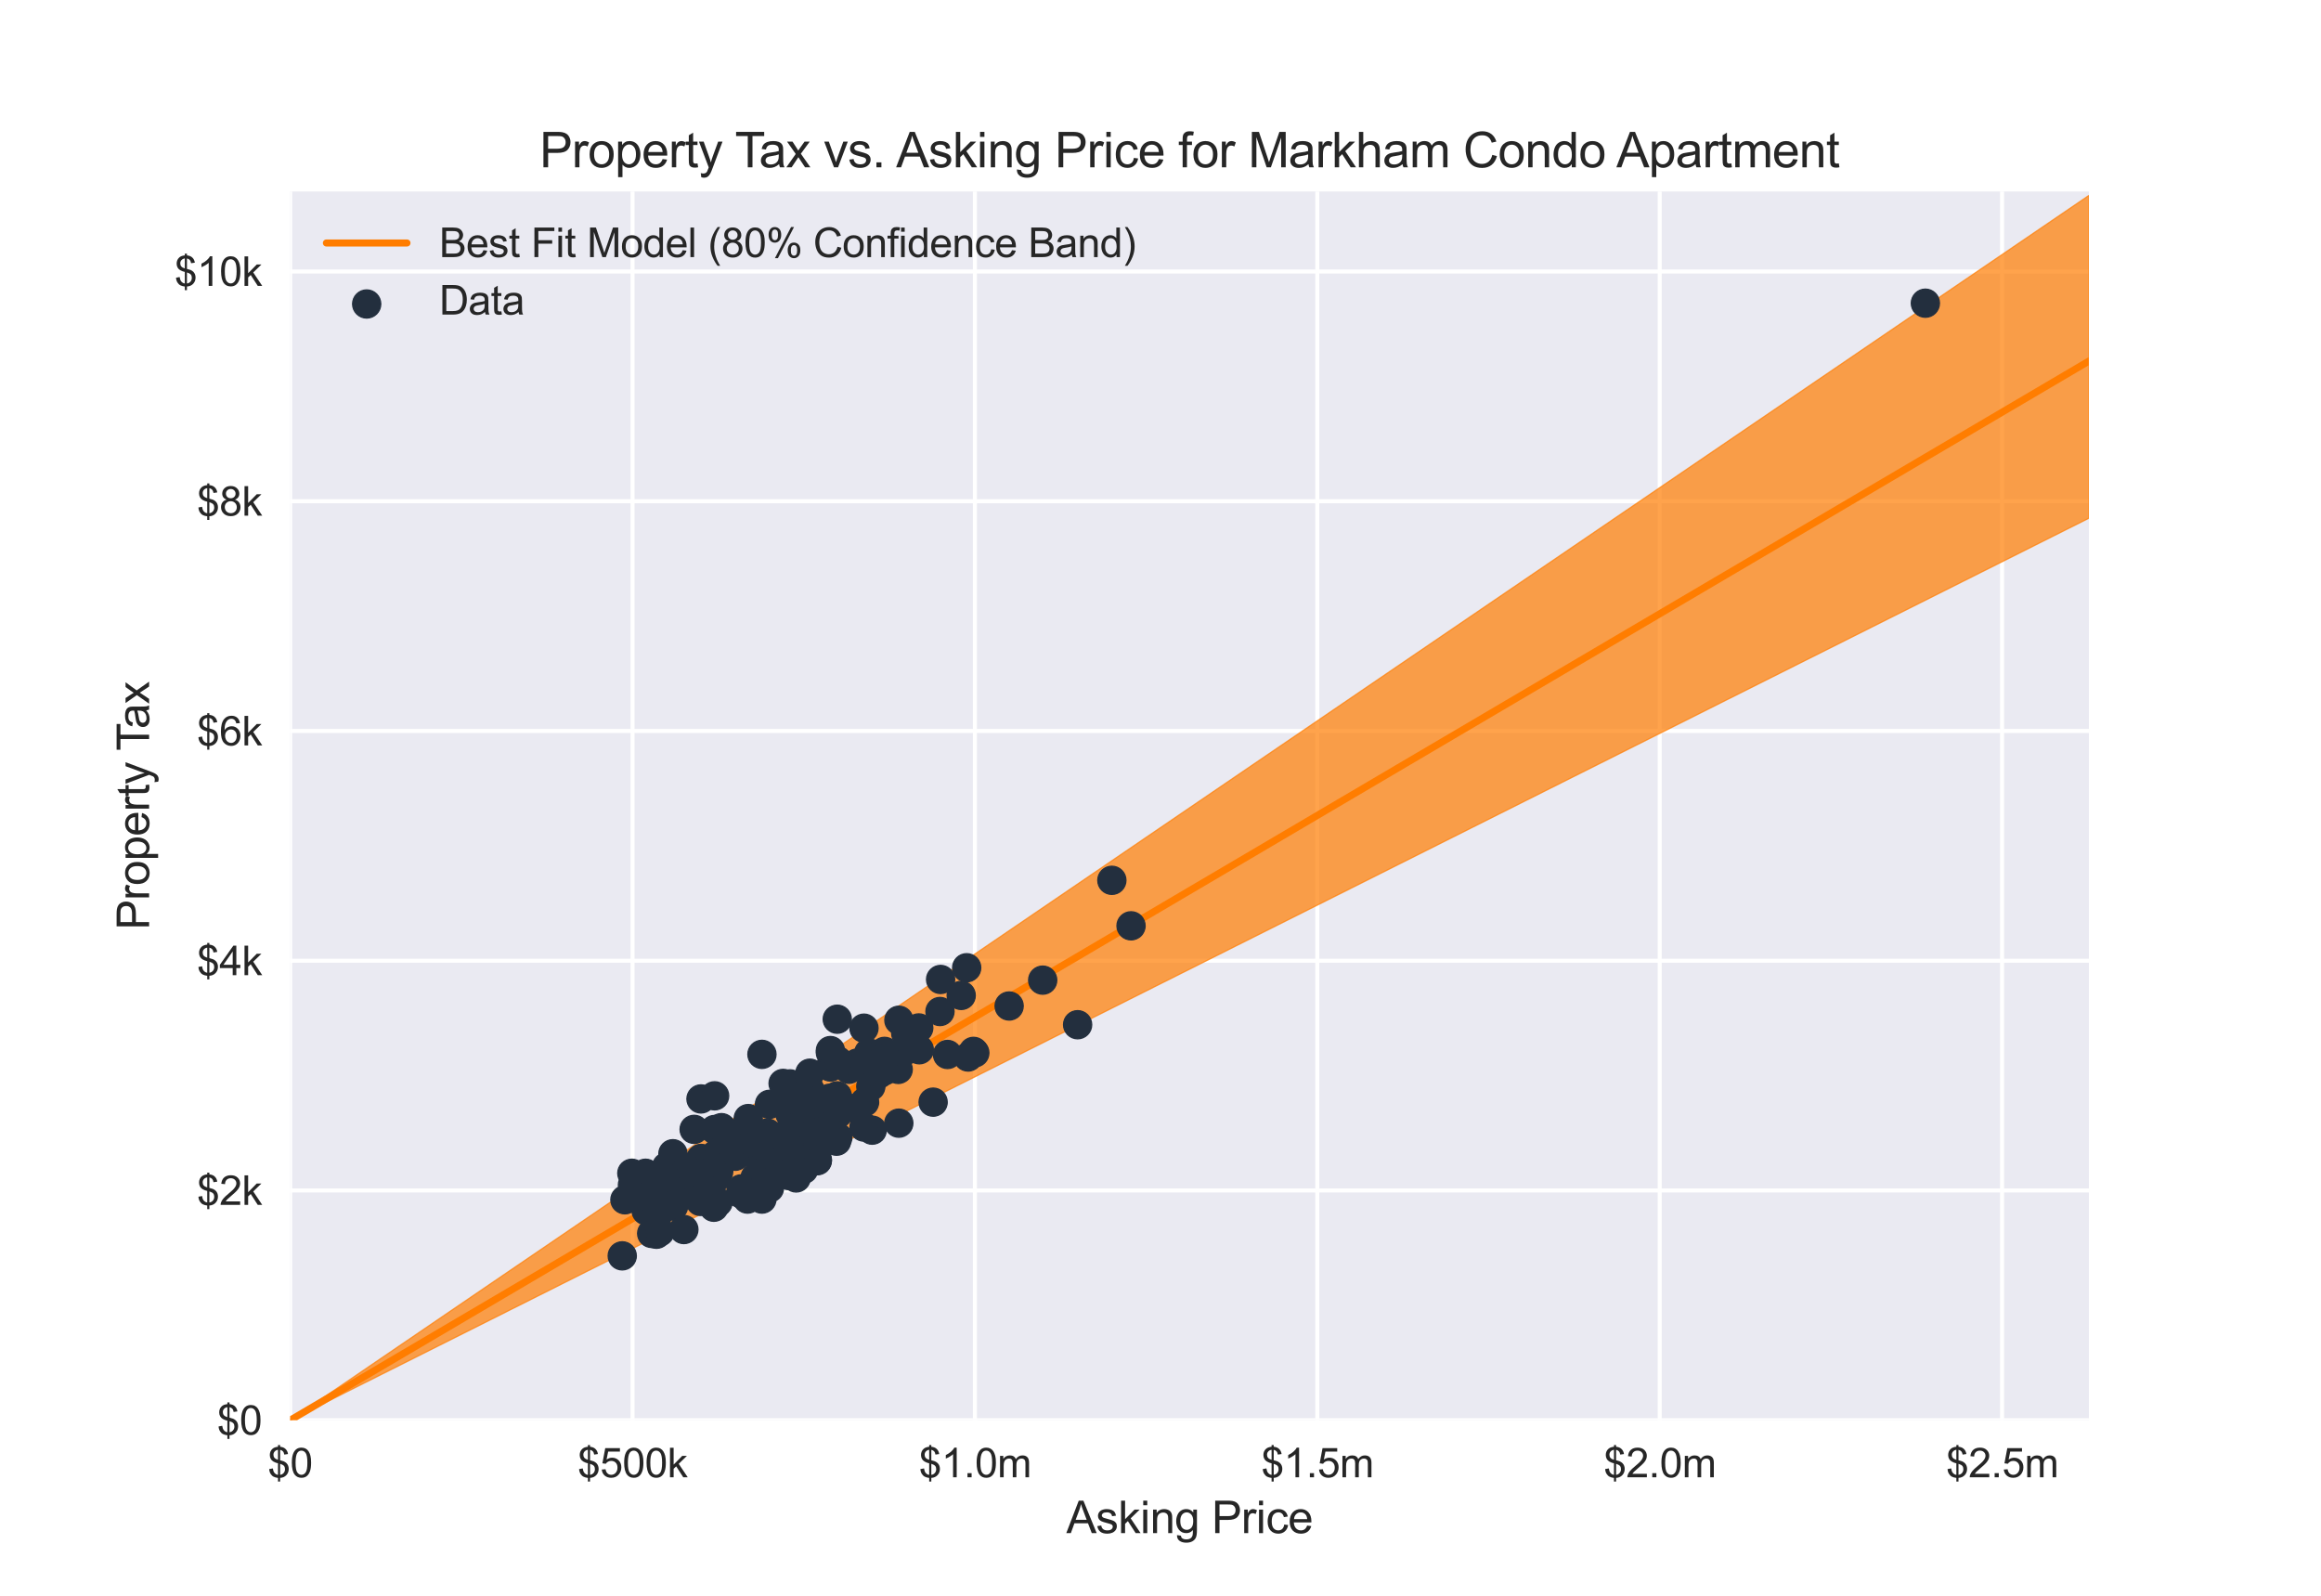 <?xml version="1.0" encoding="utf-8" standalone="no"?>
<!DOCTYPE svg PUBLIC "-//W3C//DTD SVG 1.1//EN"
  "http://www.w3.org/Graphics/SVG/1.1/DTD/svg11.dtd">
<svg xmlns:xlink="http://www.w3.org/1999/xlink" width="576pt" height="396pt" viewBox="0 0 576 396" xmlns="http://www.w3.org/2000/svg" version="1.1">
 <defs>
  <style type="text/css">*{stroke-linejoin: round; stroke-linecap: butt}</style>
 </defs>
 <g id="figure_1">
  <g id="patch_1">
   <path d="M 0 396 
L 576 396 
L 576 0 
L 0 0 
z
" style="fill: #ffffff"/>
  </g>
  <g id="axes_1">
   <g id="patch_2">
    <path d="M 72 352.44 
L 518.4 352.44 
L 518.4 47.52 
L 72 47.52 
z
" style="fill: #eaeaf2"/>
   </g>
   <g id="matplotlib.axis_1">
    <g id="xtick_1">
     <g id="line2d_1">
      <path d="M 72 352.44 
L 72 47.52 
" clip-path="url(#p046ac1bce4)" style="fill: none; stroke: #ffffff; stroke-linecap: round"/>
     </g>
     <g id="line2d_2"/>
     <g id="text_1">
      <!-- $0 -->
      <g style="fill: #262626" transform="translate(66.439 366.598) scale(0.1 -0.1)">
       <defs>
        <path id="ArialMT-24" d="M 1594 -659 
L 1594 -97 
Q 1172 -44 908 92 
Q 644 228 451 531 
Q 259 834 228 1272 
L 794 1378 
Q 859 925 1025 713 
Q 1263 413 1594 378 
L 1594 2169 
Q 1247 2234 884 2438 
Q 616 2588 470 2853 
Q 325 3119 325 3456 
Q 325 4056 750 4428 
Q 1034 4678 1594 4734 
L 1594 5003 
L 1925 5003 
L 1925 4734 
Q 2416 4688 2703 4447 
Q 3072 4141 3147 3606 
L 2566 3519 
Q 2516 3850 2358 4026 
Q 2200 4203 1925 4259 
L 1925 2638 
Q 2350 2531 2488 2472 
Q 2750 2356 2915 2190 
Q 3081 2025 3170 1797 
Q 3259 1569 3259 1303 
Q 3259 719 2887 328 
Q 2516 -63 1925 -91 
L 1925 -659 
L 1594 -659 
z
M 1594 4266 
Q 1266 4216 1077 4003 
Q 888 3791 888 3500 
Q 888 3213 1048 3019 
Q 1209 2825 1594 2709 
L 1594 4266 
z
M 1925 378 
Q 2253 419 2467 662 
Q 2681 906 2681 1266 
Q 2681 1572 2529 1758 
Q 2378 1944 1925 2091 
L 1925 378 
z
" transform="scale(0.016)"/>
        <path id="ArialMT-30" d="M 266 2259 
Q 266 3072 433 3567 
Q 600 4063 929 4331 
Q 1259 4600 1759 4600 
Q 2128 4600 2406 4451 
Q 2684 4303 2865 4023 
Q 3047 3744 3150 3342 
Q 3253 2941 3253 2259 
Q 3253 1453 3087 958 
Q 2922 463 2592 192 
Q 2263 -78 1759 -78 
Q 1097 -78 719 397 
Q 266 969 266 2259 
z
M 844 2259 
Q 844 1131 1108 757 
Q 1372 384 1759 384 
Q 2147 384 2411 759 
Q 2675 1134 2675 2259 
Q 2675 3391 2411 3762 
Q 2147 4134 1753 4134 
Q 1366 4134 1134 3806 
Q 844 3388 844 2259 
z
" transform="scale(0.016)"/>
       </defs>
       <use xlink:href="#ArialMT-24"/>
       <use xlink:href="#ArialMT-30" x="55.615"/>
      </g>
     </g>
    </g>
    <g id="xtick_2">
     <g id="line2d_3">
      <path d="M 156.97 352.44 
L 156.97 47.52 
" clip-path="url(#p046ac1bce4)" style="fill: none; stroke: #ffffff; stroke-linecap: round"/>
     </g>
     <g id="line2d_4"/>
     <g id="text_2">
      <!-- $500k -->
      <g style="fill: #262626" transform="translate(143.348 366.598) scale(0.1 -0.1)">
       <defs>
        <path id="ArialMT-35" d="M 266 1200 
L 856 1250 
Q 922 819 1161 601 
Q 1400 384 1738 384 
Q 2144 384 2425 690 
Q 2706 997 2706 1503 
Q 2706 1984 2436 2262 
Q 2166 2541 1728 2541 
Q 1456 2541 1237 2417 
Q 1019 2294 894 2097 
L 366 2166 
L 809 4519 
L 3088 4519 
L 3088 3981 
L 1259 3981 
L 1013 2750 
Q 1425 3038 1878 3038 
Q 2478 3038 2890 2622 
Q 3303 2206 3303 1553 
Q 3303 931 2941 478 
Q 2500 -78 1738 -78 
Q 1113 -78 717 272 
Q 322 622 266 1200 
z
" transform="scale(0.016)"/>
        <path id="ArialMT-6b" d="M 425 0 
L 425 4581 
L 988 4581 
L 988 1969 
L 2319 3319 
L 3047 3319 
L 1778 2088 
L 3175 0 
L 2481 0 
L 1384 1697 
L 988 1316 
L 988 0 
L 425 0 
z
" transform="scale(0.016)"/>
       </defs>
       <use xlink:href="#ArialMT-24"/>
       <use xlink:href="#ArialMT-35" x="55.615"/>
       <use xlink:href="#ArialMT-30" x="111.23"/>
       <use xlink:href="#ArialMT-30" x="166.846"/>
       <use xlink:href="#ArialMT-6b" x="222.461"/>
      </g>
     </g>
    </g>
    <g id="xtick_3">
     <g id="line2d_5">
      <path d="M 241.941 352.44 
L 241.941 47.52 
" clip-path="url(#p046ac1bce4)" style="fill: none; stroke: #ffffff; stroke-linecap: round"/>
     </g>
     <g id="line2d_6"/>
     <g id="text_3">
      <!-- $1.0m -->
      <g style="fill: #262626" transform="translate(228.045 366.598) scale(0.1 -0.1)">
       <defs>
        <path id="ArialMT-31" d="M 2384 0 
L 1822 0 
L 1822 3584 
Q 1619 3391 1289 3197 
Q 959 3003 697 2906 
L 697 3450 
Q 1169 3672 1522 3987 
Q 1875 4303 2022 4600 
L 2384 4600 
L 2384 0 
z
" transform="scale(0.016)"/>
        <path id="ArialMT-2e" d="M 581 0 
L 581 641 
L 1222 641 
L 1222 0 
L 581 0 
z
" transform="scale(0.016)"/>
        <path id="ArialMT-6d" d="M 422 0 
L 422 3319 
L 925 3319 
L 925 2853 
Q 1081 3097 1340 3245 
Q 1600 3394 1931 3394 
Q 2300 3394 2536 3241 
Q 2772 3088 2869 2813 
Q 3263 3394 3894 3394 
Q 4388 3394 4653 3120 
Q 4919 2847 4919 2278 
L 4919 0 
L 4359 0 
L 4359 2091 
Q 4359 2428 4304 2576 
Q 4250 2725 4106 2815 
Q 3963 2906 3769 2906 
Q 3419 2906 3187 2673 
Q 2956 2441 2956 1928 
L 2956 0 
L 2394 0 
L 2394 2156 
Q 2394 2531 2256 2718 
Q 2119 2906 1806 2906 
Q 1569 2906 1367 2781 
Q 1166 2656 1075 2415 
Q 984 2175 984 1722 
L 984 0 
L 422 0 
z
" transform="scale(0.016)"/>
       </defs>
       <use xlink:href="#ArialMT-24"/>
       <use xlink:href="#ArialMT-31" x="55.615"/>
       <use xlink:href="#ArialMT-2e" x="111.23"/>
       <use xlink:href="#ArialMT-30" x="139.014"/>
       <use xlink:href="#ArialMT-6d" x="194.629"/>
      </g>
     </g>
    </g>
    <g id="xtick_4">
     <g id="line2d_7">
      <path d="M 326.911 352.44 
L 326.911 47.52 
" clip-path="url(#p046ac1bce4)" style="fill: none; stroke: #ffffff; stroke-linecap: round"/>
     </g>
     <g id="line2d_8"/>
     <g id="text_4">
      <!-- $1.5m -->
      <g style="fill: #262626" transform="translate(313.016 366.598) scale(0.1 -0.1)">
       <use xlink:href="#ArialMT-24"/>
       <use xlink:href="#ArialMT-31" x="55.615"/>
       <use xlink:href="#ArialMT-2e" x="111.23"/>
       <use xlink:href="#ArialMT-35" x="139.014"/>
       <use xlink:href="#ArialMT-6d" x="194.629"/>
      </g>
     </g>
    </g>
    <g id="xtick_5">
     <g id="line2d_9">
      <path d="M 411.881 352.44 
L 411.881 47.52 
" clip-path="url(#p046ac1bce4)" style="fill: none; stroke: #ffffff; stroke-linecap: round"/>
     </g>
     <g id="line2d_10"/>
     <g id="text_5">
      <!-- $2.0m -->
      <g style="fill: #262626" transform="translate(397.986 366.598) scale(0.1 -0.1)">
       <defs>
        <path id="ArialMT-32" d="M 3222 541 
L 3222 0 
L 194 0 
Q 188 203 259 391 
Q 375 700 629 1000 
Q 884 1300 1366 1694 
Q 2113 2306 2375 2664 
Q 2638 3022 2638 3341 
Q 2638 3675 2398 3904 
Q 2159 4134 1775 4134 
Q 1369 4134 1125 3890 
Q 881 3647 878 3216 
L 300 3275 
Q 359 3922 746 4261 
Q 1134 4600 1788 4600 
Q 2447 4600 2831 4234 
Q 3216 3869 3216 3328 
Q 3216 3053 3103 2787 
Q 2991 2522 2730 2228 
Q 2469 1934 1863 1422 
Q 1356 997 1212 845 
Q 1069 694 975 541 
L 3222 541 
z
" transform="scale(0.016)"/>
       </defs>
       <use xlink:href="#ArialMT-24"/>
       <use xlink:href="#ArialMT-32" x="55.615"/>
       <use xlink:href="#ArialMT-2e" x="111.23"/>
       <use xlink:href="#ArialMT-30" x="139.014"/>
       <use xlink:href="#ArialMT-6d" x="194.629"/>
      </g>
     </g>
    </g>
    <g id="xtick_6">
     <g id="line2d_11">
      <path d="M 496.852 352.44 
L 496.852 47.52 
" clip-path="url(#p046ac1bce4)" style="fill: none; stroke: #ffffff; stroke-linecap: round"/>
     </g>
     <g id="line2d_12"/>
     <g id="text_6">
      <!-- $2.5m -->
      <g style="fill: #262626" transform="translate(482.956 366.598) scale(0.1 -0.1)">
       <use xlink:href="#ArialMT-24"/>
       <use xlink:href="#ArialMT-32" x="55.615"/>
       <use xlink:href="#ArialMT-2e" x="111.23"/>
       <use xlink:href="#ArialMT-35" x="139.014"/>
       <use xlink:href="#ArialMT-6d" x="194.629"/>
      </g>
     </g>
    </g>
    <g id="text_7">
     <!-- Asking Price -->
     <g style="fill: #262626" transform="translate(264.634 380.459) scale(0.11 -0.11)">
      <defs>
       <path id="ArialMT-41" d="M -9 0 
L 1750 4581 
L 2403 4581 
L 4278 0 
L 3588 0 
L 3053 1388 
L 1138 1388 
L 634 0 
L -9 0 
z
M 1313 1881 
L 2866 1881 
L 2388 3150 
Q 2169 3728 2063 4100 
Q 1975 3659 1816 3225 
L 1313 1881 
z
" transform="scale(0.016)"/>
       <path id="ArialMT-73" d="M 197 991 
L 753 1078 
Q 800 744 1014 566 
Q 1228 388 1613 388 
Q 2000 388 2187 545 
Q 2375 703 2375 916 
Q 2375 1106 2209 1216 
Q 2094 1291 1634 1406 
Q 1016 1563 777 1677 
Q 538 1791 414 1992 
Q 291 2194 291 2438 
Q 291 2659 392 2848 
Q 494 3038 669 3163 
Q 800 3259 1026 3326 
Q 1253 3394 1513 3394 
Q 1903 3394 2198 3281 
Q 2494 3169 2634 2976 
Q 2775 2784 2828 2463 
L 2278 2388 
Q 2241 2644 2061 2787 
Q 1881 2931 1553 2931 
Q 1166 2931 1000 2803 
Q 834 2675 834 2503 
Q 834 2394 903 2306 
Q 972 2216 1119 2156 
Q 1203 2125 1616 2013 
Q 2213 1853 2448 1751 
Q 2684 1650 2818 1456 
Q 2953 1263 2953 975 
Q 2953 694 2789 445 
Q 2625 197 2315 61 
Q 2006 -75 1616 -75 
Q 969 -75 630 194 
Q 291 463 197 991 
z
" transform="scale(0.016)"/>
       <path id="ArialMT-69" d="M 425 3934 
L 425 4581 
L 988 4581 
L 988 3934 
L 425 3934 
z
M 425 0 
L 425 3319 
L 988 3319 
L 988 0 
L 425 0 
z
" transform="scale(0.016)"/>
       <path id="ArialMT-6e" d="M 422 0 
L 422 3319 
L 928 3319 
L 928 2847 
Q 1294 3394 1984 3394 
Q 2284 3394 2536 3286 
Q 2788 3178 2913 3003 
Q 3038 2828 3088 2588 
Q 3119 2431 3119 2041 
L 3119 0 
L 2556 0 
L 2556 2019 
Q 2556 2363 2490 2533 
Q 2425 2703 2258 2804 
Q 2091 2906 1866 2906 
Q 1506 2906 1245 2678 
Q 984 2450 984 1813 
L 984 0 
L 422 0 
z
" transform="scale(0.016)"/>
       <path id="ArialMT-67" d="M 319 -275 
L 866 -356 
Q 900 -609 1056 -725 
Q 1266 -881 1628 -881 
Q 2019 -881 2231 -725 
Q 2444 -569 2519 -288 
Q 2563 -116 2559 434 
Q 2191 0 1641 0 
Q 956 0 581 494 
Q 206 988 206 1678 
Q 206 2153 378 2554 
Q 550 2956 876 3175 
Q 1203 3394 1644 3394 
Q 2231 3394 2613 2919 
L 2613 3319 
L 3131 3319 
L 3131 450 
Q 3131 -325 2973 -648 
Q 2816 -972 2473 -1159 
Q 2131 -1347 1631 -1347 
Q 1038 -1347 672 -1080 
Q 306 -813 319 -275 
z
M 784 1719 
Q 784 1066 1043 766 
Q 1303 466 1694 466 
Q 2081 466 2343 764 
Q 2606 1063 2606 1700 
Q 2606 2309 2336 2618 
Q 2066 2928 1684 2928 
Q 1309 2928 1046 2623 
Q 784 2319 784 1719 
z
" transform="scale(0.016)"/>
       <path id="ArialMT-20" transform="scale(0.016)"/>
       <path id="ArialMT-50" d="M 494 0 
L 494 4581 
L 2222 4581 
Q 2678 4581 2919 4538 
Q 3256 4481 3484 4323 
Q 3713 4166 3852 3881 
Q 3991 3597 3991 3256 
Q 3991 2672 3619 2267 
Q 3247 1863 2275 1863 
L 1100 1863 
L 1100 0 
L 494 0 
z
M 1100 2403 
L 2284 2403 
Q 2872 2403 3119 2622 
Q 3366 2841 3366 3238 
Q 3366 3525 3220 3729 
Q 3075 3934 2838 4000 
Q 2684 4041 2272 4041 
L 1100 4041 
L 1100 2403 
z
" transform="scale(0.016)"/>
       <path id="ArialMT-72" d="M 416 0 
L 416 3319 
L 922 3319 
L 922 2816 
Q 1116 3169 1280 3281 
Q 1444 3394 1641 3394 
Q 1925 3394 2219 3213 
L 2025 2691 
Q 1819 2813 1613 2813 
Q 1428 2813 1281 2702 
Q 1134 2591 1072 2394 
Q 978 2094 978 1738 
L 978 0 
L 416 0 
z
" transform="scale(0.016)"/>
       <path id="ArialMT-63" d="M 2588 1216 
L 3141 1144 
Q 3050 572 2676 248 
Q 2303 -75 1759 -75 
Q 1078 -75 664 370 
Q 250 816 250 1647 
Q 250 2184 428 2587 
Q 606 2991 970 3192 
Q 1334 3394 1763 3394 
Q 2303 3394 2647 3120 
Q 2991 2847 3088 2344 
L 2541 2259 
Q 2463 2594 2264 2762 
Q 2066 2931 1784 2931 
Q 1359 2931 1093 2626 
Q 828 2322 828 1663 
Q 828 994 1084 691 
Q 1341 388 1753 388 
Q 2084 388 2306 591 
Q 2528 794 2588 1216 
z
" transform="scale(0.016)"/>
       <path id="ArialMT-65" d="M 2694 1069 
L 3275 997 
Q 3138 488 2766 206 
Q 2394 -75 1816 -75 
Q 1088 -75 661 373 
Q 234 822 234 1631 
Q 234 2469 665 2931 
Q 1097 3394 1784 3394 
Q 2450 3394 2872 2941 
Q 3294 2488 3294 1666 
Q 3294 1616 3291 1516 
L 816 1516 
Q 847 969 1125 678 
Q 1403 388 1819 388 
Q 2128 388 2347 550 
Q 2566 713 2694 1069 
z
M 847 1978 
L 2700 1978 
Q 2663 2397 2488 2606 
Q 2219 2931 1791 2931 
Q 1403 2931 1139 2672 
Q 875 2413 847 1978 
z
" transform="scale(0.016)"/>
      </defs>
      <use xlink:href="#ArialMT-41"/>
      <use xlink:href="#ArialMT-73" x="66.699"/>
      <use xlink:href="#ArialMT-6b" x="116.699"/>
      <use xlink:href="#ArialMT-69" x="166.699"/>
      <use xlink:href="#ArialMT-6e" x="188.916"/>
      <use xlink:href="#ArialMT-67" x="244.531"/>
      <use xlink:href="#ArialMT-20" x="300.146"/>
      <use xlink:href="#ArialMT-50" x="327.93"/>
      <use xlink:href="#ArialMT-72" x="394.629"/>
      <use xlink:href="#ArialMT-69" x="427.93"/>
      <use xlink:href="#ArialMT-63" x="450.146"/>
      <use xlink:href="#ArialMT-65" x="500.146"/>
     </g>
    </g>
   </g>
   <g id="matplotlib.axis_2">
    <g id="ytick_1">
     <g id="line2d_13">
      <path d="M 72 352.44 
L 518.4 352.44 
" clip-path="url(#p046ac1bce4)" style="fill: none; stroke: #ffffff; stroke-linecap: round"/>
     </g>
     <g id="line2d_14"/>
     <g id="text_8">
      <!-- $0 -->
      <g style="fill: #262626" transform="translate(53.878 356.019) scale(0.1 -0.1)">
       <use xlink:href="#ArialMT-24"/>
       <use xlink:href="#ArialMT-30" x="55.615"/>
      </g>
     </g>
    </g>
    <g id="ytick_2">
     <g id="line2d_15">
      <path d="M 72 295.426 
L 518.4 295.426 
" clip-path="url(#p046ac1bce4)" style="fill: none; stroke: #ffffff; stroke-linecap: round"/>
     </g>
     <g id="line2d_16"/>
     <g id="text_9">
      <!-- $2k -->
      <g style="fill: #262626" transform="translate(48.878 299.005) scale(0.1 -0.1)">
       <use xlink:href="#ArialMT-24"/>
       <use xlink:href="#ArialMT-32" x="55.615"/>
       <use xlink:href="#ArialMT-6b" x="111.23"/>
      </g>
     </g>
    </g>
    <g id="ytick_3">
     <g id="line2d_17">
      <path d="M 72 238.413 
L 518.4 238.413 
" clip-path="url(#p046ac1bce4)" style="fill: none; stroke: #ffffff; stroke-linecap: round"/>
     </g>
     <g id="line2d_18"/>
     <g id="text_10">
      <!-- $4k -->
      <g style="fill: #262626" transform="translate(48.878 241.992) scale(0.1 -0.1)">
       <defs>
        <path id="ArialMT-34" d="M 2069 0 
L 2069 1097 
L 81 1097 
L 81 1613 
L 2172 4581 
L 2631 4581 
L 2631 1613 
L 3250 1613 
L 3250 1097 
L 2631 1097 
L 2631 0 
L 2069 0 
z
M 2069 1613 
L 2069 3678 
L 634 1613 
L 2069 1613 
z
" transform="scale(0.016)"/>
       </defs>
       <use xlink:href="#ArialMT-24"/>
       <use xlink:href="#ArialMT-34" x="55.615"/>
       <use xlink:href="#ArialMT-6b" x="111.23"/>
      </g>
     </g>
    </g>
    <g id="ytick_4">
     <g id="line2d_19">
      <path d="M 72 181.399 
L 518.4 181.399 
" clip-path="url(#p046ac1bce4)" style="fill: none; stroke: #ffffff; stroke-linecap: round"/>
     </g>
     <g id="line2d_20"/>
     <g id="text_11">
      <!-- $6k -->
      <g style="fill: #262626" transform="translate(48.878 184.978) scale(0.1 -0.1)">
       <defs>
        <path id="ArialMT-36" d="M 3184 3459 
L 2625 3416 
Q 2550 3747 2413 3897 
Q 2184 4138 1850 4138 
Q 1581 4138 1378 3988 
Q 1113 3794 959 3422 
Q 806 3050 800 2363 
Q 1003 2672 1297 2822 
Q 1591 2972 1913 2972 
Q 2475 2972 2870 2558 
Q 3266 2144 3266 1488 
Q 3266 1056 3080 686 
Q 2894 316 2569 119 
Q 2244 -78 1831 -78 
Q 1128 -78 684 439 
Q 241 956 241 2144 
Q 241 3472 731 4075 
Q 1159 4600 1884 4600 
Q 2425 4600 2770 4297 
Q 3116 3994 3184 3459 
z
M 888 1484 
Q 888 1194 1011 928 
Q 1134 663 1356 523 
Q 1578 384 1822 384 
Q 2178 384 2434 671 
Q 2691 959 2691 1453 
Q 2691 1928 2437 2201 
Q 2184 2475 1800 2475 
Q 1419 2475 1153 2201 
Q 888 1928 888 1484 
z
" transform="scale(0.016)"/>
       </defs>
       <use xlink:href="#ArialMT-24"/>
       <use xlink:href="#ArialMT-36" x="55.615"/>
       <use xlink:href="#ArialMT-6b" x="111.23"/>
      </g>
     </g>
    </g>
    <g id="ytick_5">
     <g id="line2d_21">
      <path d="M 72 124.386 
L 518.4 124.386 
" clip-path="url(#p046ac1bce4)" style="fill: none; stroke: #ffffff; stroke-linecap: round"/>
     </g>
     <g id="line2d_22"/>
     <g id="text_12">
      <!-- $8k -->
      <g style="fill: #262626" transform="translate(48.878 127.965) scale(0.1 -0.1)">
       <defs>
        <path id="ArialMT-38" d="M 1131 2484 
Q 781 2613 612 2850 
Q 444 3088 444 3419 
Q 444 3919 803 4259 
Q 1163 4600 1759 4600 
Q 2359 4600 2725 4251 
Q 3091 3903 3091 3403 
Q 3091 3084 2923 2848 
Q 2756 2613 2416 2484 
Q 2838 2347 3058 2040 
Q 3278 1734 3278 1309 
Q 3278 722 2862 322 
Q 2447 -78 1769 -78 
Q 1091 -78 675 323 
Q 259 725 259 1325 
Q 259 1772 486 2073 
Q 713 2375 1131 2484 
z
M 1019 3438 
Q 1019 3113 1228 2906 
Q 1438 2700 1772 2700 
Q 2097 2700 2305 2904 
Q 2513 3109 2513 3406 
Q 2513 3716 2298 3927 
Q 2084 4138 1766 4138 
Q 1444 4138 1231 3931 
Q 1019 3725 1019 3438 
z
M 838 1322 
Q 838 1081 952 856 
Q 1066 631 1291 507 
Q 1516 384 1775 384 
Q 2178 384 2440 643 
Q 2703 903 2703 1303 
Q 2703 1709 2433 1975 
Q 2163 2241 1756 2241 
Q 1359 2241 1098 1978 
Q 838 1716 838 1322 
z
" transform="scale(0.016)"/>
       </defs>
       <use xlink:href="#ArialMT-24"/>
       <use xlink:href="#ArialMT-38" x="55.615"/>
       <use xlink:href="#ArialMT-6b" x="111.23"/>
      </g>
     </g>
    </g>
    <g id="ytick_6">
     <g id="line2d_23">
      <path d="M 72 67.372 
L 518.4 67.372 
" clip-path="url(#p046ac1bce4)" style="fill: none; stroke: #ffffff; stroke-linecap: round"/>
     </g>
     <g id="line2d_24"/>
     <g id="text_13">
      <!-- $10k -->
      <g style="fill: #262626" transform="translate(43.317 70.951) scale(0.1 -0.1)">
       <use xlink:href="#ArialMT-24"/>
       <use xlink:href="#ArialMT-31" x="55.615"/>
       <use xlink:href="#ArialMT-30" x="111.23"/>
       <use xlink:href="#ArialMT-6b" x="166.846"/>
      </g>
     </g>
    </g>
    <g id="text_14">
     <!-- Property Tax -->
     <g style="fill: #262626" transform="translate(37.002 230.752) rotate(-90) scale(0.11 -0.11)">
      <defs>
       <path id="ArialMT-6f" d="M 213 1659 
Q 213 2581 725 3025 
Q 1153 3394 1769 3394 
Q 2453 3394 2887 2945 
Q 3322 2497 3322 1706 
Q 3322 1066 3130 698 
Q 2938 331 2570 128 
Q 2203 -75 1769 -75 
Q 1072 -75 642 372 
Q 213 819 213 1659 
z
M 791 1659 
Q 791 1022 1069 705 
Q 1347 388 1769 388 
Q 2188 388 2466 706 
Q 2744 1025 2744 1678 
Q 2744 2294 2464 2611 
Q 2184 2928 1769 2928 
Q 1347 2928 1069 2612 
Q 791 2297 791 1659 
z
" transform="scale(0.016)"/>
       <path id="ArialMT-70" d="M 422 -1272 
L 422 3319 
L 934 3319 
L 934 2888 
Q 1116 3141 1344 3267 
Q 1572 3394 1897 3394 
Q 2322 3394 2647 3175 
Q 2972 2956 3137 2557 
Q 3303 2159 3303 1684 
Q 3303 1175 3120 767 
Q 2938 359 2589 142 
Q 2241 -75 1856 -75 
Q 1575 -75 1351 44 
Q 1128 163 984 344 
L 984 -1272 
L 422 -1272 
z
M 931 1641 
Q 931 1000 1190 694 
Q 1450 388 1819 388 
Q 2194 388 2461 705 
Q 2728 1022 2728 1688 
Q 2728 2322 2467 2637 
Q 2206 2953 1844 2953 
Q 1484 2953 1207 2617 
Q 931 2281 931 1641 
z
" transform="scale(0.016)"/>
       <path id="ArialMT-74" d="M 1650 503 
L 1731 6 
Q 1494 -44 1306 -44 
Q 1000 -44 831 53 
Q 663 150 594 308 
Q 525 466 525 972 
L 525 2881 
L 113 2881 
L 113 3319 
L 525 3319 
L 525 4141 
L 1084 4478 
L 1084 3319 
L 1650 3319 
L 1650 2881 
L 1084 2881 
L 1084 941 
Q 1084 700 1114 631 
Q 1144 563 1211 522 
Q 1278 481 1403 481 
Q 1497 481 1650 503 
z
" transform="scale(0.016)"/>
       <path id="ArialMT-79" d="M 397 -1278 
L 334 -750 
Q 519 -800 656 -800 
Q 844 -800 956 -737 
Q 1069 -675 1141 -563 
Q 1194 -478 1313 -144 
Q 1328 -97 1363 -6 
L 103 3319 
L 709 3319 
L 1400 1397 
Q 1534 1031 1641 628 
Q 1738 1016 1872 1384 
L 2581 3319 
L 3144 3319 
L 1881 -56 
Q 1678 -603 1566 -809 
Q 1416 -1088 1222 -1217 
Q 1028 -1347 759 -1347 
Q 597 -1347 397 -1278 
z
" transform="scale(0.016)"/>
       <path id="ArialMT-54" d="M 1659 0 
L 1659 4041 
L 150 4041 
L 150 4581 
L 3781 4581 
L 3781 4041 
L 2266 4041 
L 2266 0 
L 1659 0 
z
" transform="scale(0.016)"/>
       <path id="ArialMT-61" d="M 2588 409 
Q 2275 144 1986 34 
Q 1697 -75 1366 -75 
Q 819 -75 525 192 
Q 231 459 231 875 
Q 231 1119 342 1320 
Q 453 1522 633 1644 
Q 813 1766 1038 1828 
Q 1203 1872 1538 1913 
Q 2219 1994 2541 2106 
Q 2544 2222 2544 2253 
Q 2544 2597 2384 2738 
Q 2169 2928 1744 2928 
Q 1347 2928 1158 2789 
Q 969 2650 878 2297 
L 328 2372 
Q 403 2725 575 2942 
Q 747 3159 1072 3276 
Q 1397 3394 1825 3394 
Q 2250 3394 2515 3294 
Q 2781 3194 2906 3042 
Q 3031 2891 3081 2659 
Q 3109 2516 3109 2141 
L 3109 1391 
Q 3109 606 3145 398 
Q 3181 191 3288 0 
L 2700 0 
Q 2613 175 2588 409 
z
M 2541 1666 
Q 2234 1541 1622 1453 
Q 1275 1403 1131 1340 
Q 988 1278 909 1158 
Q 831 1038 831 891 
Q 831 666 1001 516 
Q 1172 366 1500 366 
Q 1825 366 2078 508 
Q 2331 650 2450 897 
Q 2541 1088 2541 1459 
L 2541 1666 
z
" transform="scale(0.016)"/>
       <path id="ArialMT-78" d="M 47 0 
L 1259 1725 
L 138 3319 
L 841 3319 
L 1350 2541 
Q 1494 2319 1581 2169 
Q 1719 2375 1834 2534 
L 2394 3319 
L 3066 3319 
L 1919 1756 
L 3153 0 
L 2463 0 
L 1781 1031 
L 1600 1309 
L 728 0 
L 47 0 
z
" transform="scale(0.016)"/>
      </defs>
      <use xlink:href="#ArialMT-50"/>
      <use xlink:href="#ArialMT-72" x="66.699"/>
      <use xlink:href="#ArialMT-6f" x="100"/>
      <use xlink:href="#ArialMT-70" x="155.615"/>
      <use xlink:href="#ArialMT-65" x="211.23"/>
      <use xlink:href="#ArialMT-72" x="266.846"/>
      <use xlink:href="#ArialMT-74" x="300.146"/>
      <use xlink:href="#ArialMT-79" x="327.93"/>
      <use xlink:href="#ArialMT-20" x="377.93"/>
      <use xlink:href="#ArialMT-54" x="403.963"/>
      <use xlink:href="#ArialMT-61" x="453.922"/>
      <use xlink:href="#ArialMT-78" x="509.537"/>
     </g>
    </g>
   </g>
   <g id="PolyCollection_1">
    <defs>
     <path id="mac9e26edde" d="M 72 -43.56 
L 72 -43.56 
L 76.509 -45.821 
L 81.018 -48.082 
L 85.527 -50.343 
L 90.036 -52.604 
L 94.545 -54.865 
L 99.055 -57.126 
L 103.564 -59.387 
L 108.073 -61.648 
L 112.582 -63.909 
L 117.091 -66.17 
L 121.6 -68.431 
L 126.109 -70.692 
L 130.618 -72.953 
L 135.127 -75.214 
L 139.636 -77.475 
L 144.145 -79.736 
L 148.655 -81.997 
L 153.164 -84.258 
L 157.673 -86.519 
L 162.182 -88.78 
L 166.691 -91.041 
L 171.2 -93.302 
L 175.709 -95.563 
L 180.218 -97.824 
L 184.727 -100.085 
L 189.236 -102.346 
L 193.745 -104.607 
L 198.255 -106.868 
L 202.764 -109.129 
L 207.273 -111.39 
L 211.782 -113.651 
L 216.291 -115.912 
L 220.8 -118.173 
L 225.309 -120.434 
L 229.818 -122.695 
L 234.327 -124.956 
L 238.836 -127.217 
L 243.345 -129.478 
L 247.855 -131.739 
L 252.364 -134 
L 256.873 -136.261 
L 261.382 -138.522 
L 265.891 -140.783 
L 270.4 -143.044 
L 274.909 -145.305 
L 279.418 -147.566 
L 283.927 -149.827 
L 288.436 -152.088 
L 292.945 -154.349 
L 297.455 -156.61 
L 301.964 -158.871 
L 306.473 -161.132 
L 310.982 -163.393 
L 315.491 -165.654 
L 320 -167.915 
L 324.509 -170.176 
L 329.018 -172.437 
L 333.527 -174.698 
L 338.036 -176.959 
L 342.545 -179.22 
L 347.055 -181.481 
L 351.564 -183.742 
L 356.073 -186.003 
L 360.582 -188.264 
L 365.091 -190.526 
L 369.6 -192.787 
L 374.109 -195.048 
L 378.618 -197.309 
L 383.127 -199.57 
L 387.636 -201.831 
L 392.145 -204.092 
L 396.655 -206.353 
L 401.164 -208.614 
L 405.673 -210.875 
L 410.182 -213.136 
L 414.691 -215.397 
L 419.2 -217.658 
L 423.709 -219.919 
L 428.218 -222.18 
L 432.727 -224.441 
L 437.236 -226.702 
L 441.745 -228.963 
L 446.255 -231.224 
L 450.764 -233.485 
L 455.273 -235.746 
L 459.782 -238.007 
L 464.291 -240.268 
L 468.8 -242.529 
L 473.309 -244.79 
L 477.818 -247.051 
L 482.327 -249.312 
L 486.836 -251.573 
L 491.345 -253.834 
L 495.855 -256.095 
L 500.364 -258.356 
L 504.873 -260.617 
L 509.382 -262.878 
L 513.891 -265.139 
L 518.4 -267.4 
L 518.4 -347.506 
L 518.4 -347.506 
L 513.891 -344.436 
L 509.382 -341.366 
L 504.873 -338.295 
L 500.364 -335.225 
L 495.855 -332.155 
L 491.345 -329.085 
L 486.836 -326.015 
L 482.327 -322.945 
L 477.818 -319.874 
L 473.309 -316.804 
L 468.8 -313.734 
L 464.291 -310.664 
L 459.782 -307.594 
L 455.273 -304.524 
L 450.764 -301.454 
L 446.255 -298.383 
L 441.745 -295.313 
L 437.236 -292.243 
L 432.727 -289.173 
L 428.218 -286.103 
L 423.709 -283.033 
L 419.2 -279.962 
L 414.691 -276.892 
L 410.182 -273.822 
L 405.673 -270.752 
L 401.164 -267.682 
L 396.655 -264.612 
L 392.145 -261.541 
L 387.636 -258.471 
L 383.127 -255.401 
L 378.618 -252.331 
L 374.109 -249.261 
L 369.6 -246.191 
L 365.091 -243.12 
L 360.582 -240.05 
L 356.073 -236.98 
L 351.564 -233.91 
L 347.055 -230.84 
L 342.545 -227.77 
L 338.036 -224.699 
L 333.527 -221.629 
L 329.018 -218.559 
L 324.509 -215.489 
L 320 -212.419 
L 315.491 -209.349 
L 310.982 -206.279 
L 306.473 -203.208 
L 301.964 -200.138 
L 297.455 -197.068 
L 292.945 -193.998 
L 288.436 -190.928 
L 283.927 -187.858 
L 279.418 -184.787 
L 274.909 -181.717 
L 270.4 -178.647 
L 265.891 -175.577 
L 261.382 -172.507 
L 256.873 -169.437 
L 252.364 -166.366 
L 247.855 -163.296 
L 243.345 -160.226 
L 238.836 -157.156 
L 234.327 -154.086 
L 229.818 -151.016 
L 225.309 -147.945 
L 220.8 -144.875 
L 216.291 -141.805 
L 211.782 -138.735 
L 207.273 -135.665 
L 202.764 -132.595 
L 198.255 -129.525 
L 193.745 -126.454 
L 189.236 -123.384 
L 184.727 -120.314 
L 180.218 -117.244 
L 175.709 -114.174 
L 171.2 -111.104 
L 166.691 -108.033 
L 162.182 -104.963 
L 157.673 -101.893 
L 153.164 -98.823 
L 148.655 -95.753 
L 144.145 -92.683 
L 139.636 -89.612 
L 135.127 -86.542 
L 130.618 -83.472 
L 126.109 -80.402 
L 121.6 -77.332 
L 117.091 -74.262 
L 112.582 -71.191 
L 108.073 -68.121 
L 103.564 -65.051 
L 99.055 -61.981 
L 94.545 -58.911 
L 90.036 -55.841 
L 85.527 -52.77 
L 81.018 -49.7 
L 76.509 -46.63 
L 72 -43.56 
z
" style="stroke: #ff7d00; stroke-opacity: 0.7; stroke-width: 0.3"/>
    </defs>
    <g clip-path="url(#p046ac1bce4)">
     <use xlink:href="#mac9e26edde" x="0" y="396" style="fill: #ff7d00; fill-opacity: 0.7; stroke: #ff7d00; stroke-opacity: 0.7; stroke-width: 0.3"/>
    </g>
   </g>
   <g id="line2d_25">
    <path d="M 72 352.44 
L 76.509 349.785 
L 81.018 347.13 
L 85.527 344.475 
L 90.036 341.82 
L 94.545 339.165 
L 99.055 336.511 
L 103.564 333.856 
L 108.073 331.201 
L 112.582 328.546 
L 117.091 325.891 
L 121.6 323.236 
L 126.109 320.581 
L 130.618 317.926 
L 135.127 315.271 
L 139.636 312.616 
L 144.145 309.962 
L 148.655 307.307 
L 153.164 304.652 
L 157.673 301.997 
L 162.182 299.342 
L 166.691 296.687 
L 171.2 294.032 
L 175.709 291.377 
L 180.218 288.722 
L 184.727 286.067 
L 189.236 283.412 
L 193.745 280.758 
L 198.255 278.103 
L 202.764 275.448 
L 207.273 272.793 
L 211.782 270.138 
L 216.291 267.483 
L 220.8 264.828 
L 225.309 262.173 
L 229.818 259.518 
L 234.327 256.863 
L 238.836 254.209 
L 243.345 251.554 
L 247.855 248.899 
L 252.364 246.244 
L 256.873 243.589 
L 261.382 240.934 
L 265.891 238.279 
L 270.4 235.624 
L 274.909 232.969 
L 279.418 230.314 
L 283.927 227.66 
L 288.436 225.005 
L 292.945 222.35 
L 297.455 219.695 
L 301.964 217.04 
L 306.473 214.385 
L 310.982 211.73 
L 315.491 209.075 
L 320 206.42 
L 324.509 203.765 
L 329.018 201.11 
L 333.527 198.456 
L 338.036 195.801 
L 342.545 193.146 
L 347.055 190.491 
L 351.564 187.836 
L 356.073 185.181 
L 360.582 182.526 
L 365.091 179.871 
L 369.6 177.216 
L 374.109 174.561 
L 378.618 171.907 
L 383.127 169.252 
L 387.636 166.597 
L 392.145 163.942 
L 396.655 161.287 
L 401.164 158.632 
L 405.673 155.977 
L 410.182 153.322 
L 414.691 150.667 
L 419.2 148.012 
L 423.709 145.357 
L 428.218 142.703 
L 432.727 140.048 
L 437.236 137.393 
L 441.745 134.738 
L 446.255 132.083 
L 450.764 129.428 
L 455.273 126.773 
L 459.782 124.118 
L 464.291 121.463 
L 468.8 118.808 
L 473.309 116.154 
L 477.818 113.499 
L 482.327 110.844 
L 486.836 108.189 
L 491.345 105.534 
L 495.855 102.879 
L 500.364 100.224 
L 504.873 97.569 
L 509.382 94.914 
L 513.891 92.259 
L 518.4 89.605 
" clip-path="url(#p046ac1bce4)" style="fill: none; stroke: #ff7d00; stroke-width: 1.75; stroke-linecap: round"/>
   </g>
   <g id="patch_3">
    <path d="M 72 352.44 
L 72 47.52 
" style="fill: none"/>
   </g>
   <g id="patch_4">
    <path d="M 518.4 352.44 
L 518.4 47.52 
" style="fill: none"/>
   </g>
   <g id="patch_5">
    <path d="M 72 352.44 
L 518.4 352.44 
" style="fill: none"/>
   </g>
   <g id="patch_6">
    <path d="M 72 47.52 
L 518.4 47.52 
" style="fill: none"/>
   </g>
   <g id="PathCollection_1">
    <defs>
     <path id="mfe9be9ea53" d="M 0 3.5 
C 0.928 3.5 1.819 3.131 2.475 2.475 
C 3.131 1.819 3.5 0.928 3.5 0 
C 3.5 -0.928 3.131 -1.819 2.475 -2.475 
C 1.819 -3.131 0.928 -3.5 0 -3.5 
C -0.928 -3.5 -1.819 -3.131 -2.475 -2.475 
C -3.131 -1.819 -3.5 -0.928 -3.5 0 
C -3.5 0.928 -3.131 1.819 -2.475 2.475 
C -1.819 3.131 -0.928 3.5 0 3.5 
z
" style="stroke: #232f3e; stroke-width: 0.3"/>
    </defs>
    <g clip-path="url(#p046ac1bce4)">
     <use xlink:href="#mfe9be9ea53" x="189.259" y="291.407" style="fill: #232f3e; stroke: #232f3e; stroke-width: 0.3"/>
     <use xlink:href="#mfe9be9ea53" x="267.432" y="254.291" style="fill: #232f3e; stroke: #232f3e; stroke-width: 0.3"/>
     <use xlink:href="#mfe9be9ea53" x="156.953" y="294.058" style="fill: #232f3e; stroke: #232f3e; stroke-width: 0.3"/>
     <use xlink:href="#mfe9be9ea53" x="199.286" y="271.538" style="fill: #232f3e; stroke: #232f3e; stroke-width: 0.3"/>
     <use xlink:href="#mfe9be9ea53" x="178.349" y="290.78" style="fill: #232f3e; stroke: #232f3e; stroke-width: 0.3"/>
     <use xlink:href="#mfe9be9ea53" x="172.265" y="280.261" style="fill: #232f3e; stroke: #232f3e; stroke-width: 0.3"/>
     <use xlink:href="#mfe9be9ea53" x="173.964" y="287.473" style="fill: #232f3e; stroke: #232f3e; stroke-width: 0.3"/>
     <use xlink:href="#mfe9be9ea53" x="207.935" y="282.228" style="fill: #232f3e; stroke: #232f3e; stroke-width: 0.3"/>
     <use xlink:href="#mfe9be9ea53" x="180.082" y="287.473" style="fill: #232f3e; stroke: #232f3e; stroke-width: 0.3"/>
     <use xlink:href="#mfe9be9ea53" x="173.964" y="272.707" style="fill: #232f3e; stroke: #232f3e; stroke-width: 0.3"/>
     <use xlink:href="#mfe9be9ea53" x="173.624" y="291.749" style="fill: #232f3e; stroke: #232f3e; stroke-width: 0.3"/>
     <use xlink:href="#mfe9be9ea53" x="182.257" y="284.166" style="fill: #232f3e; stroke: #232f3e; stroke-width: 0.3"/>
     <use xlink:href="#mfe9be9ea53" x="162.918" y="306.288" style="fill: #232f3e; stroke: #232f3e; stroke-width: 0.3"/>
     <use xlink:href="#mfe9be9ea53" x="197.586" y="292.319" style="fill: #232f3e; stroke: #232f3e; stroke-width: 0.3"/>
     <use xlink:href="#mfe9be9ea53" x="197.416" y="290.552" style="fill: #232f3e; stroke: #232f3e; stroke-width: 0.3"/>
     <use xlink:href="#mfe9be9ea53" x="224.777" y="256.429" style="fill: #232f3e; stroke: #232f3e; stroke-width: 0.3"/>
     <use xlink:href="#mfe9be9ea53" x="189.089" y="297.564" style="fill: #232f3e; stroke: #232f3e; stroke-width: 0.3"/>
     <use xlink:href="#mfe9be9ea53" x="177.703" y="292.319" style="fill: #232f3e; stroke: #232f3e; stroke-width: 0.3"/>
     <use xlink:href="#mfe9be9ea53" x="167.167" y="299.303" style="fill: #232f3e; stroke: #232f3e; stroke-width: 0.3"/>
     <use xlink:href="#mfe9be9ea53" x="189.259" y="289.725" style="fill: #232f3e; stroke: #232f3e; stroke-width: 0.3"/>
     <use xlink:href="#mfe9be9ea53" x="167.167" y="291.35" style="fill: #232f3e; stroke: #232f3e; stroke-width: 0.3"/>
     <use xlink:href="#mfe9be9ea53" x="175.664" y="291.55" style="fill: #232f3e; stroke: #232f3e; stroke-width: 0.3"/>
     <use xlink:href="#mfe9be9ea53" x="190.941" y="287.673" style="fill: #232f3e; stroke: #232f3e; stroke-width: 0.3"/>
     <use xlink:href="#mfe9be9ea53" x="195.19" y="287.673" style="fill: #232f3e; stroke: #232f3e; stroke-width: 0.3"/>
     <use xlink:href="#mfe9be9ea53" x="199.286" y="268.858" style="fill: #232f3e; stroke: #232f3e; stroke-width: 0.3"/>
     <use xlink:href="#mfe9be9ea53" x="194.357" y="288.385" style="fill: #232f3e; stroke: #232f3e; stroke-width: 0.3"/>
     <use xlink:href="#mfe9be9ea53" x="160.352" y="300.444" style="fill: #232f3e; stroke: #232f3e; stroke-width: 0.3"/>
     <use xlink:href="#mfe9be9ea53" x="477.818" y="75.24" style="fill: #232f3e; stroke: #232f3e; stroke-width: 0.3"/>
     <use xlink:href="#mfe9be9ea53" x="188.919" y="287.844" style="fill: #232f3e; stroke: #232f3e; stroke-width: 0.3"/>
     <use xlink:href="#mfe9be9ea53" x="207.783" y="271.937" style="fill: #232f3e; stroke: #232f3e; stroke-width: 0.3"/>
     <use xlink:href="#mfe9be9ea53" x="194.34" y="282.798" style="fill: #232f3e; stroke: #232f3e; stroke-width: 0.3"/>
     <use xlink:href="#mfe9be9ea53" x="185.86" y="285.877" style="fill: #232f3e; stroke: #232f3e; stroke-width: 0.3"/>
     <use xlink:href="#mfe9be9ea53" x="223.058" y="278.721" style="fill: #232f3e; stroke: #232f3e; stroke-width: 0.3"/>
     <use xlink:href="#mfe9be9ea53" x="165.467" y="294.258" style="fill: #232f3e; stroke: #232f3e; stroke-width: 0.3"/>
     <use xlink:href="#mfe9be9ea53" x="223.077" y="253.179" style="fill: #232f3e; stroke: #232f3e; stroke-width: 0.3"/>
     <use xlink:href="#mfe9be9ea53" x="258.765" y="243.23" style="fill: #232f3e; stroke: #232f3e; stroke-width: 0.3"/>
     <use xlink:href="#mfe9be9ea53" x="190.449" y="281.173" style="fill: #232f3e; stroke: #232f3e; stroke-width: 0.3"/>
     <use xlink:href="#mfe9be9ea53" x="200.966" y="270.397" style="fill: #232f3e; stroke: #232f3e; stroke-width: 0.3"/>
     <use xlink:href="#mfe9be9ea53" x="195.717" y="273.106" style="fill: #232f3e; stroke: #232f3e; stroke-width: 0.3"/>
     <use xlink:href="#mfe9be9ea53" x="233.274" y="251.013" style="fill: #232f3e; stroke: #232f3e; stroke-width: 0.3"/>
     <use xlink:href="#mfe9be9ea53" x="173.775" y="297.165" style="fill: #232f3e; stroke: #232f3e; stroke-width: 0.3"/>
     <use xlink:href="#mfe9be9ea53" x="217.979" y="262.245" style="fill: #232f3e; stroke: #232f3e; stroke-width: 0.3"/>
     <use xlink:href="#mfe9be9ea53" x="210.672" y="265.352" style="fill: #232f3e; stroke: #232f3e; stroke-width: 0.3"/>
     <use xlink:href="#mfe9be9ea53" x="235.143" y="261.674" style="fill: #232f3e; stroke: #232f3e; stroke-width: 0.3"/>
     <use xlink:href="#mfe9be9ea53" x="178.723" y="289.012" style="fill: #232f3e; stroke: #232f3e; stroke-width: 0.3"/>
     <use xlink:href="#mfe9be9ea53" x="222.907" y="265.38" style="fill: #232f3e; stroke: #232f3e; stroke-width: 0.3"/>
     <use xlink:href="#mfe9be9ea53" x="216.45" y="280.46" style="fill: #232f3e; stroke: #232f3e; stroke-width: 0.3"/>
     <use xlink:href="#mfe9be9ea53" x="169.716" y="305.119" style="fill: #232f3e; stroke: #232f3e; stroke-width: 0.3"/>
     <use xlink:href="#mfe9be9ea53" x="166.997" y="286.304" style="fill: #232f3e; stroke: #232f3e; stroke-width: 0.3"/>
     <use xlink:href="#mfe9be9ea53" x="182.291" y="281.458" style="fill: #232f3e; stroke: #232f3e; stroke-width: 0.3"/>
     <use xlink:href="#mfe9be9ea53" x="224.743" y="260.705" style="fill: #232f3e; stroke: #232f3e; stroke-width: 0.3"/>
     <use xlink:href="#mfe9be9ea53" x="202.684" y="275.244" style="fill: #232f3e; stroke: #232f3e; stroke-width: 0.3"/>
     <use xlink:href="#mfe9be9ea53" x="163.598" y="300.871" style="fill: #232f3e; stroke: #232f3e; stroke-width: 0.3"/>
     <use xlink:href="#mfe9be9ea53" x="212.711" y="263.812" style="fill: #232f3e; stroke: #232f3e; stroke-width: 0.3"/>
     <use xlink:href="#mfe9be9ea53" x="195.717" y="270.597" style="fill: #232f3e; stroke: #232f3e; stroke-width: 0.3"/>
     <use xlink:href="#mfe9be9ea53" x="207.783" y="252.923" style="fill: #232f3e; stroke: #232f3e; stroke-width: 0.3"/>
     <use xlink:href="#mfe9be9ea53" x="195.887" y="269.998" style="fill: #232f3e; stroke: #232f3e; stroke-width: 0.3"/>
     <use xlink:href="#mfe9be9ea53" x="180.592" y="286.675" style="fill: #232f3e; stroke: #232f3e; stroke-width: 0.3"/>
     <use xlink:href="#mfe9be9ea53" x="199.421" y="281.03" style="fill: #232f3e; stroke: #232f3e; stroke-width: 0.3"/>
     <use xlink:href="#mfe9be9ea53" x="154.421" y="311.647" style="fill: #232f3e; stroke: #232f3e; stroke-width: 0.3"/>
     <use xlink:href="#mfe9be9ea53" x="173.794" y="287.844" style="fill: #232f3e; stroke: #232f3e; stroke-width: 0.3"/>
     <use xlink:href="#mfe9be9ea53" x="172.095" y="293.688" style="fill: #232f3e; stroke: #232f3e; stroke-width: 0.3"/>
     <use xlink:href="#mfe9be9ea53" x="170.549" y="296.168" style="fill: #232f3e; stroke: #232f3e; stroke-width: 0.3"/>
     <use xlink:href="#mfe9be9ea53" x="195.207" y="287.844" style="fill: #232f3e; stroke: #232f3e; stroke-width: 0.3"/>
     <use xlink:href="#mfe9be9ea53" x="206.083" y="264.782" style="fill: #232f3e; stroke: #232f3e; stroke-width: 0.3"/>
     <use xlink:href="#mfe9be9ea53" x="190.788" y="290.523" style="fill: #232f3e; stroke: #232f3e; stroke-width: 0.3"/>
     <use xlink:href="#mfe9be9ea53" x="177.346" y="271.937" style="fill: #232f3e; stroke: #232f3e; stroke-width: 0.3"/>
     <use xlink:href="#mfe9be9ea53" x="173.947" y="289.982" style="fill: #232f3e; stroke: #232f3e; stroke-width: 0.3"/>
     <use xlink:href="#mfe9be9ea53" x="199.286" y="270.968" style="fill: #232f3e; stroke: #232f3e; stroke-width: 0.3"/>
     <use xlink:href="#mfe9be9ea53" x="170.566" y="289.782" style="fill: #232f3e; stroke: #232f3e; stroke-width: 0.3"/>
     <use xlink:href="#mfe9be9ea53" x="177.669" y="286.475" style="fill: #232f3e; stroke: #232f3e; stroke-width: 0.3"/>
     <use xlink:href="#mfe9be9ea53" x="207.935" y="276.412" style="fill: #232f3e; stroke: #232f3e; stroke-width: 0.3"/>
     <use xlink:href="#mfe9be9ea53" x="280.687" y="229.747" style="fill: #232f3e; stroke: #232f3e; stroke-width: 0.3"/>
     <use xlink:href="#mfe9be9ea53" x="185.52" y="297.564" style="fill: #232f3e; stroke: #232f3e; stroke-width: 0.3"/>
     <use xlink:href="#mfe9be9ea53" x="200.305" y="285.164" style="fill: #232f3e; stroke: #232f3e; stroke-width: 0.3"/>
     <use xlink:href="#mfe9be9ea53" x="188.069" y="292.69" style="fill: #232f3e; stroke: #232f3e; stroke-width: 0.3"/>
     <use xlink:href="#mfe9be9ea53" x="194.357" y="281.857" style="fill: #232f3e; stroke: #232f3e; stroke-width: 0.3"/>
     <use xlink:href="#mfe9be9ea53" x="190.957" y="274.046" style="fill: #232f3e; stroke: #232f3e; stroke-width: 0.3"/>
     <use xlink:href="#mfe9be9ea53" x="219.508" y="260.905" style="fill: #232f3e; stroke: #232f3e; stroke-width: 0.3"/>
     <use xlink:href="#mfe9be9ea53" x="177.159" y="299.588" style="fill: #232f3e; stroke: #232f3e; stroke-width: 0.3"/>
     <use xlink:href="#mfe9be9ea53" x="202.837" y="288.043" style="fill: #232f3e; stroke: #232f3e; stroke-width: 0.3"/>
     <use xlink:href="#mfe9be9ea53" x="214.41" y="279.691" style="fill: #232f3e; stroke: #232f3e; stroke-width: 0.3"/>
     <use xlink:href="#mfe9be9ea53" x="195.717" y="291.721" style="fill: #232f3e; stroke: #232f3e; stroke-width: 0.3"/>
     <use xlink:href="#mfe9be9ea53" x="199.438" y="271.965" style="fill: #232f3e; stroke: #232f3e; stroke-width: 0.3"/>
     <use xlink:href="#mfe9be9ea53" x="169.699" y="295.284" style="fill: #232f3e; stroke: #232f3e; stroke-width: 0.3"/>
     <use xlink:href="#mfe9be9ea53" x="187.39" y="292.234" style="fill: #232f3e; stroke: #232f3e; stroke-width: 0.3"/>
     <use xlink:href="#mfe9be9ea53" x="241.601" y="260.905" style="fill: #232f3e; stroke: #232f3e; stroke-width: 0.3"/>
     <use xlink:href="#mfe9be9ea53" x="196.057" y="268.972" style="fill: #232f3e; stroke: #232f3e; stroke-width: 0.3"/>
     <use xlink:href="#mfe9be9ea53" x="169.699" y="291.464" style="fill: #232f3e; stroke: #232f3e; stroke-width: 0.3"/>
     <use xlink:href="#mfe9be9ea53" x="240.241" y="262.302" style="fill: #232f3e; stroke: #232f3e; stroke-width: 0.3"/>
     <use xlink:href="#mfe9be9ea53" x="173.794" y="298.135" style="fill: #232f3e; stroke: #232f3e; stroke-width: 0.3"/>
     <use xlink:href="#mfe9be9ea53" x="197.416" y="286.903" style="fill: #232f3e; stroke: #232f3e; stroke-width: 0.3"/>
     <use xlink:href="#mfe9be9ea53" x="196.04" y="276.412" style="fill: #232f3e; stroke: #232f3e; stroke-width: 0.3"/>
     <use xlink:href="#mfe9be9ea53" x="185.69" y="281.059" style="fill: #232f3e; stroke: #232f3e; stroke-width: 0.3"/>
     <use xlink:href="#mfe9be9ea53" x="182.427" y="283.197" style="fill: #232f3e; stroke: #232f3e; stroke-width: 0.3"/>
     <use xlink:href="#mfe9be9ea53" x="216.11" y="269.599" style="fill: #232f3e; stroke: #232f3e; stroke-width: 0.3"/>
     <use xlink:href="#mfe9be9ea53" x="206.083" y="261.218" style="fill: #232f3e; stroke: #232f3e; stroke-width: 0.3"/>
     <use xlink:href="#mfe9be9ea53" x="165.45" y="298.334" style="fill: #232f3e; stroke: #232f3e; stroke-width: 0.3"/>
     <use xlink:href="#mfe9be9ea53" x="190.619" y="283.91" style="fill: #232f3e; stroke: #232f3e; stroke-width: 0.3"/>
     <use xlink:href="#mfe9be9ea53" x="160.199" y="291.15" style="fill: #232f3e; stroke: #232f3e; stroke-width: 0.3"/>
     <use xlink:href="#mfe9be9ea53" x="182.461" y="286.931" style="fill: #232f3e; stroke: #232f3e; stroke-width: 0.3"/>
     <use xlink:href="#mfe9be9ea53" x="173.794" y="288.784" style="fill: #232f3e; stroke: #232f3e; stroke-width: 0.3"/>
     <use xlink:href="#mfe9be9ea53" x="173.794" y="295.056" style="fill: #232f3e; stroke: #232f3e; stroke-width: 0.3"/>
     <use xlink:href="#mfe9be9ea53" x="205.913" y="274.274" style="fill: #232f3e; stroke: #232f3e; stroke-width: 0.3"/>
     <use xlink:href="#mfe9be9ea53" x="163.088" y="299.702" style="fill: #232f3e; stroke: #232f3e; stroke-width: 0.3"/>
     <use xlink:href="#mfe9be9ea53" x="205.913" y="273.106" style="fill: #232f3e; stroke: #232f3e; stroke-width: 0.3"/>
     <use xlink:href="#mfe9be9ea53" x="183.957" y="295.027" style="fill: #232f3e; stroke: #232f3e; stroke-width: 0.3"/>
     <use xlink:href="#mfe9be9ea53" x="233.427" y="243.059" style="fill: #232f3e; stroke: #232f3e; stroke-width: 0.3"/>
     <use xlink:href="#mfe9be9ea53" x="178.213" y="298.334" style="fill: #232f3e; stroke: #232f3e; stroke-width: 0.3"/>
     <use xlink:href="#mfe9be9ea53" x="219.508" y="265.722" style="fill: #232f3e; stroke: #232f3e; stroke-width: 0.3"/>
     <use xlink:href="#mfe9be9ea53" x="189.259" y="284.565" style="fill: #232f3e; stroke: #232f3e; stroke-width: 0.3"/>
     <use xlink:href="#mfe9be9ea53" x="173.964" y="296.966" style="fill: #232f3e; stroke: #232f3e; stroke-width: 0.3"/>
     <use xlink:href="#mfe9be9ea53" x="165.433" y="289.526" style="fill: #232f3e; stroke: #232f3e; stroke-width: 0.3"/>
     <use xlink:href="#mfe9be9ea53" x="205.913" y="272.535" style="fill: #232f3e; stroke: #232f3e; stroke-width: 0.3"/>
     <use xlink:href="#mfe9be9ea53" x="194.34" y="268.858" style="fill: #232f3e; stroke: #232f3e; stroke-width: 0.3"/>
     <use xlink:href="#mfe9be9ea53" x="168.696" y="292.718" style="fill: #232f3e; stroke: #232f3e; stroke-width: 0.3"/>
     <use xlink:href="#mfe9be9ea53" x="189.089" y="261.646" style="fill: #232f3e; stroke: #232f3e; stroke-width: 0.3"/>
     <use xlink:href="#mfe9be9ea53" x="177.193" y="297.935" style="fill: #232f3e; stroke: #232f3e; stroke-width: 0.3"/>
     <use xlink:href="#mfe9be9ea53" x="239.901" y="240.152" style="fill: #232f3e; stroke: #232f3e; stroke-width: 0.3"/>
     <use xlink:href="#mfe9be9ea53" x="165.433" y="298.79" style="fill: #232f3e; stroke: #232f3e; stroke-width: 0.3"/>
     <use xlink:href="#mfe9be9ea53" x="238.542" y="247.022" style="fill: #232f3e; stroke: #232f3e; stroke-width: 0.3"/>
     <use xlink:href="#mfe9be9ea53" x="161.729" y="306.088" style="fill: #232f3e; stroke: #232f3e; stroke-width: 0.3"/>
     <use xlink:href="#mfe9be9ea53" x="214.41" y="255.146" style="fill: #232f3e; stroke: #232f3e; stroke-width: 0.3"/>
     <use xlink:href="#mfe9be9ea53" x="169.716" y="291.521" style="fill: #232f3e; stroke: #232f3e; stroke-width: 0.3"/>
     <use xlink:href="#mfe9be9ea53" x="206.083" y="278.579" style="fill: #232f3e; stroke: #232f3e; stroke-width: 0.3"/>
     <use xlink:href="#mfe9be9ea53" x="168.849" y="293.688" style="fill: #232f3e; stroke: #232f3e; stroke-width: 0.3"/>
     <use xlink:href="#mfe9be9ea53" x="204.554" y="282.427" style="fill: #232f3e; stroke: #232f3e; stroke-width: 0.3"/>
     <use xlink:href="#mfe9be9ea53" x="215.6" y="261.275" style="fill: #232f3e; stroke: #232f3e; stroke-width: 0.3"/>
     <use xlink:href="#mfe9be9ea53" x="228.141" y="260.506" style="fill: #232f3e; stroke: #232f3e; stroke-width: 0.3"/>
     <use xlink:href="#mfe9be9ea53" x="197.586" y="288.585" style="fill: #232f3e; stroke: #232f3e; stroke-width: 0.3"/>
     <use xlink:href="#mfe9be9ea53" x="177.346" y="280.289" style="fill: #232f3e; stroke: #232f3e; stroke-width: 0.3"/>
     <use xlink:href="#mfe9be9ea53" x="204.554" y="280.489" style="fill: #232f3e; stroke: #232f3e; stroke-width: 0.3"/>
     <use xlink:href="#mfe9be9ea53" x="214.561" y="273.505" style="fill: #232f3e; stroke: #232f3e; stroke-width: 0.3"/>
     <use xlink:href="#mfe9be9ea53" x="190.619" y="285.905" style="fill: #232f3e; stroke: #232f3e; stroke-width: 0.3"/>
     <use xlink:href="#mfe9be9ea53" x="170.566" y="289.896" style="fill: #232f3e; stroke: #232f3e; stroke-width: 0.3"/>
     <use xlink:href="#mfe9be9ea53" x="207.613" y="283.197" style="fill: #232f3e; stroke: #232f3e; stroke-width: 0.3"/>
     <use xlink:href="#mfe9be9ea53" x="231.574" y="273.505" style="fill: #232f3e; stroke: #232f3e; stroke-width: 0.3"/>
     <use xlink:href="#mfe9be9ea53" x="212.711" y="275.244" style="fill: #232f3e; stroke: #232f3e; stroke-width: 0.3"/>
     <use xlink:href="#mfe9be9ea53" x="250.438" y="249.645" style="fill: #232f3e; stroke: #232f3e; stroke-width: 0.3"/>
     <use xlink:href="#mfe9be9ea53" x="199.438" y="275.272" style="fill: #232f3e; stroke: #232f3e; stroke-width: 0.3"/>
     <use xlink:href="#mfe9be9ea53" x="190.619" y="281.658" style="fill: #232f3e; stroke: #232f3e; stroke-width: 0.3"/>
     <use xlink:href="#mfe9be9ea53" x="190.958" y="294.828" style="fill: #232f3e; stroke: #232f3e; stroke-width: 0.3"/>
     <use xlink:href="#mfe9be9ea53" x="209.227" y="274.36" style="fill: #232f3e; stroke: #232f3e; stroke-width: 0.3"/>
     <use xlink:href="#mfe9be9ea53" x="197.416" y="271.965" style="fill: #232f3e; stroke: #232f3e; stroke-width: 0.3"/>
     <use xlink:href="#mfe9be9ea53" x="241.92" y="261.275" style="fill: #232f3e; stroke: #232f3e; stroke-width: 0.3"/>
     <use xlink:href="#mfe9be9ea53" x="195.717" y="284.736" style="fill: #232f3e; stroke: #232f3e; stroke-width: 0.3"/>
     <use xlink:href="#mfe9be9ea53" x="275.929" y="218.458" style="fill: #232f3e; stroke: #232f3e; stroke-width: 0.3"/>
     <use xlink:href="#mfe9be9ea53" x="218.132" y="266.521" style="fill: #232f3e; stroke: #232f3e; stroke-width: 0.3"/>
     <use xlink:href="#mfe9be9ea53" x="206.083" y="275.814" style="fill: #232f3e; stroke: #232f3e; stroke-width: 0.3"/>
     <use xlink:href="#mfe9be9ea53" x="173.268" y="293.887" style="fill: #232f3e; stroke: #232f3e; stroke-width: 0.3"/>
     <use xlink:href="#mfe9be9ea53" x="183.821" y="296.196" style="fill: #232f3e; stroke: #232f3e; stroke-width: 0.3"/>
     <use xlink:href="#mfe9be9ea53" x="201.153" y="274.445" style="fill: #232f3e; stroke: #232f3e; stroke-width: 0.3"/>
     <use xlink:href="#mfe9be9ea53" x="199.455" y="290.181" style="fill: #232f3e; stroke: #232f3e; stroke-width: 0.3"/>
     <use xlink:href="#mfe9be9ea53" x="206.083" y="260.705" style="fill: #232f3e; stroke: #232f3e; stroke-width: 0.3"/>
     <use xlink:href="#mfe9be9ea53" x="160.369" y="295.94" style="fill: #232f3e; stroke: #232f3e; stroke-width: 0.3"/>
     <use xlink:href="#mfe9be9ea53" x="156.8" y="291.15" style="fill: #232f3e; stroke: #232f3e; stroke-width: 0.3"/>
     <use xlink:href="#mfe9be9ea53" x="155.082" y="297.735" style="fill: #232f3e; stroke: #232f3e; stroke-width: 0.3"/>
     <use xlink:href="#mfe9be9ea53" x="163.768" y="305.689" style="fill: #232f3e; stroke: #232f3e; stroke-width: 0.3"/>
     <use xlink:href="#mfe9be9ea53" x="186.71" y="283.568" style="fill: #232f3e; stroke: #232f3e; stroke-width: 0.3"/>
     <use xlink:href="#mfe9be9ea53" x="176.513" y="288.87" style="fill: #232f3e; stroke: #232f3e; stroke-width: 0.3"/>
     <use xlink:href="#mfe9be9ea53" x="173.794" y="297.764" style="fill: #232f3e; stroke: #232f3e; stroke-width: 0.3"/>
     <use xlink:href="#mfe9be9ea53" x="219.508" y="262.245" style="fill: #232f3e; stroke: #232f3e; stroke-width: 0.3"/>
     <use xlink:href="#mfe9be9ea53" x="207.919" y="263.242" style="fill: #232f3e; stroke: #232f3e; stroke-width: 0.3"/>
     <use xlink:href="#mfe9be9ea53" x="200.985" y="266.321" style="fill: #232f3e; stroke: #232f3e; stroke-width: 0.3"/>
     <use xlink:href="#mfe9be9ea53" x="202.854" y="287.844" style="fill: #232f3e; stroke: #232f3e; stroke-width: 0.3"/>
     <use xlink:href="#mfe9be9ea53" x="173.947" y="291.15" style="fill: #232f3e; stroke: #232f3e; stroke-width: 0.3"/>
     <use xlink:href="#mfe9be9ea53" x="199.116" y="273.676" style="fill: #232f3e; stroke: #232f3e; stroke-width: 0.3"/>
     <use xlink:href="#mfe9be9ea53" x="228.005" y="255.089" style="fill: #232f3e; stroke: #232f3e; stroke-width: 0.3"/>
     <use xlink:href="#mfe9be9ea53" x="165.297" y="292.376" style="fill: #232f3e; stroke: #232f3e; stroke-width: 0.3"/>
     <use xlink:href="#mfe9be9ea53" x="179.046" y="279.833" style="fill: #232f3e; stroke: #232f3e; stroke-width: 0.3"/>
     <use xlink:href="#mfe9be9ea53" x="185.69" y="277.581" style="fill: #232f3e; stroke: #232f3e; stroke-width: 0.3"/>
    </g>
   </g>
   <g id="text_15">
    <!-- Property Tax vs. Asking Price for Markham Condo Apartment -->
    <g style="fill: #262626" transform="translate(133.915 41.52) scale(0.12 -0.12)">
     <defs>
      <path id="ArialMT-76" d="M 1344 0 
L 81 3319 
L 675 3319 
L 1388 1331 
Q 1503 1009 1600 663 
Q 1675 925 1809 1294 
L 2547 3319 
L 3125 3319 
L 1869 0 
L 1344 0 
z
" transform="scale(0.016)"/>
      <path id="ArialMT-66" d="M 556 0 
L 556 2881 
L 59 2881 
L 59 3319 
L 556 3319 
L 556 3672 
Q 556 4006 616 4169 
Q 697 4388 901 4523 
Q 1106 4659 1475 4659 
Q 1713 4659 2000 4603 
L 1916 4113 
Q 1741 4144 1584 4144 
Q 1328 4144 1222 4034 
Q 1116 3925 1116 3625 
L 1116 3319 
L 1763 3319 
L 1763 2881 
L 1116 2881 
L 1116 0 
L 556 0 
z
" transform="scale(0.016)"/>
      <path id="ArialMT-4d" d="M 475 0 
L 475 4581 
L 1388 4581 
L 2472 1338 
Q 2622 884 2691 659 
Q 2769 909 2934 1394 
L 4031 4581 
L 4847 4581 
L 4847 0 
L 4263 0 
L 4263 3834 
L 2931 0 
L 2384 0 
L 1059 3900 
L 1059 0 
L 475 0 
z
" transform="scale(0.016)"/>
      <path id="ArialMT-68" d="M 422 0 
L 422 4581 
L 984 4581 
L 984 2938 
Q 1378 3394 1978 3394 
Q 2347 3394 2619 3248 
Q 2891 3103 3008 2847 
Q 3125 2591 3125 2103 
L 3125 0 
L 2563 0 
L 2563 2103 
Q 2563 2525 2380 2717 
Q 2197 2909 1863 2909 
Q 1613 2909 1392 2779 
Q 1172 2650 1078 2428 
Q 984 2206 984 1816 
L 984 0 
L 422 0 
z
" transform="scale(0.016)"/>
      <path id="ArialMT-43" d="M 3763 1606 
L 4369 1453 
Q 4178 706 3683 314 
Q 3188 -78 2472 -78 
Q 1731 -78 1267 223 
Q 803 525 561 1097 
Q 319 1669 319 2325 
Q 319 3041 592 3573 
Q 866 4106 1370 4382 
Q 1875 4659 2481 4659 
Q 3169 4659 3637 4309 
Q 4106 3959 4291 3325 
L 3694 3184 
Q 3534 3684 3231 3912 
Q 2928 4141 2469 4141 
Q 1941 4141 1586 3887 
Q 1231 3634 1087 3207 
Q 944 2781 944 2328 
Q 944 1744 1114 1308 
Q 1284 872 1643 656 
Q 2003 441 2422 441 
Q 2931 441 3284 734 
Q 3638 1028 3763 1606 
z
" transform="scale(0.016)"/>
      <path id="ArialMT-64" d="M 2575 0 
L 2575 419 
Q 2259 -75 1647 -75 
Q 1250 -75 917 144 
Q 584 363 401 755 
Q 219 1147 219 1656 
Q 219 2153 384 2558 
Q 550 2963 881 3178 
Q 1213 3394 1622 3394 
Q 1922 3394 2156 3267 
Q 2391 3141 2538 2938 
L 2538 4581 
L 3097 4581 
L 3097 0 
L 2575 0 
z
M 797 1656 
Q 797 1019 1065 703 
Q 1334 388 1700 388 
Q 2069 388 2326 689 
Q 2584 991 2584 1609 
Q 2584 2291 2321 2609 
Q 2059 2928 1675 2928 
Q 1300 2928 1048 2622 
Q 797 2316 797 1656 
z
" transform="scale(0.016)"/>
     </defs>
     <use xlink:href="#ArialMT-50"/>
     <use xlink:href="#ArialMT-72" x="66.699"/>
     <use xlink:href="#ArialMT-6f" x="100"/>
     <use xlink:href="#ArialMT-70" x="155.615"/>
     <use xlink:href="#ArialMT-65" x="211.23"/>
     <use xlink:href="#ArialMT-72" x="266.846"/>
     <use xlink:href="#ArialMT-74" x="300.146"/>
     <use xlink:href="#ArialMT-79" x="327.93"/>
     <use xlink:href="#ArialMT-20" x="377.93"/>
     <use xlink:href="#ArialMT-54" x="403.963"/>
     <use xlink:href="#ArialMT-61" x="453.922"/>
     <use xlink:href="#ArialMT-78" x="509.537"/>
     <use xlink:href="#ArialMT-20" x="559.537"/>
     <use xlink:href="#ArialMT-76" x="587.32"/>
     <use xlink:href="#ArialMT-73" x="637.32"/>
     <use xlink:href="#ArialMT-2e" x="687.32"/>
     <use xlink:href="#ArialMT-20" x="715.104"/>
     <use xlink:href="#ArialMT-41" x="737.387"/>
     <use xlink:href="#ArialMT-73" x="804.086"/>
     <use xlink:href="#ArialMT-6b" x="854.086"/>
     <use xlink:href="#ArialMT-69" x="904.086"/>
     <use xlink:href="#ArialMT-6e" x="926.303"/>
     <use xlink:href="#ArialMT-67" x="981.918"/>
     <use xlink:href="#ArialMT-20" x="1037.533"/>
     <use xlink:href="#ArialMT-50" x="1065.316"/>
     <use xlink:href="#ArialMT-72" x="1132.016"/>
     <use xlink:href="#ArialMT-69" x="1165.316"/>
     <use xlink:href="#ArialMT-63" x="1187.533"/>
     <use xlink:href="#ArialMT-65" x="1237.533"/>
     <use xlink:href="#ArialMT-20" x="1293.148"/>
     <use xlink:href="#ArialMT-66" x="1320.932"/>
     <use xlink:href="#ArialMT-6f" x="1348.715"/>
     <use xlink:href="#ArialMT-72" x="1404.33"/>
     <use xlink:href="#ArialMT-20" x="1437.631"/>
     <use xlink:href="#ArialMT-4d" x="1465.414"/>
     <use xlink:href="#ArialMT-61" x="1548.715"/>
     <use xlink:href="#ArialMT-72" x="1604.33"/>
     <use xlink:href="#ArialMT-6b" x="1637.631"/>
     <use xlink:href="#ArialMT-68" x="1687.631"/>
     <use xlink:href="#ArialMT-61" x="1743.246"/>
     <use xlink:href="#ArialMT-6d" x="1798.861"/>
     <use xlink:href="#ArialMT-20" x="1882.162"/>
     <use xlink:href="#ArialMT-43" x="1909.945"/>
     <use xlink:href="#ArialMT-6f" x="1982.162"/>
     <use xlink:href="#ArialMT-6e" x="2037.777"/>
     <use xlink:href="#ArialMT-64" x="2093.393"/>
     <use xlink:href="#ArialMT-6f" x="2149.008"/>
     <use xlink:href="#ArialMT-20" x="2204.623"/>
     <use xlink:href="#ArialMT-41" x="2226.906"/>
     <use xlink:href="#ArialMT-70" x="2293.605"/>
     <use xlink:href="#ArialMT-61" x="2349.221"/>
     <use xlink:href="#ArialMT-72" x="2404.836"/>
     <use xlink:href="#ArialMT-74" x="2438.137"/>
     <use xlink:href="#ArialMT-6d" x="2465.92"/>
     <use xlink:href="#ArialMT-65" x="2549.221"/>
     <use xlink:href="#ArialMT-6e" x="2604.836"/>
     <use xlink:href="#ArialMT-74" x="2660.451"/>
    </g>
   </g>
   <g id="legend_1">
    <g id="line2d_26">
     <path d="M 81 60.3 
L 91 60.3 
L 101 60.3 
" style="fill: none; stroke: #ff7d00; stroke-width: 1.75; stroke-linecap: round"/>
    </g>
    <g id="text_16">
     <!-- Best Fit Model (80% Confidence Band) -->
     <g style="fill: #262626" transform="translate(109 63.8) scale(0.1 -0.1)">
      <defs>
       <path id="ArialMT-42" d="M 469 0 
L 469 4581 
L 2188 4581 
Q 2713 4581 3030 4442 
Q 3347 4303 3526 4014 
Q 3706 3725 3706 3409 
Q 3706 3116 3547 2856 
Q 3388 2597 3066 2438 
Q 3481 2316 3704 2022 
Q 3928 1728 3928 1328 
Q 3928 1006 3792 729 
Q 3656 453 3456 303 
Q 3256 153 2954 76 
Q 2653 0 2216 0 
L 469 0 
z
M 1075 2656 
L 2066 2656 
Q 2469 2656 2644 2709 
Q 2875 2778 2992 2937 
Q 3109 3097 3109 3338 
Q 3109 3566 3000 3739 
Q 2891 3913 2687 3977 
Q 2484 4041 1991 4041 
L 1075 4041 
L 1075 2656 
z
M 1075 541 
L 2216 541 
Q 2509 541 2628 563 
Q 2838 600 2978 687 
Q 3119 775 3209 942 
Q 3300 1109 3300 1328 
Q 3300 1584 3169 1773 
Q 3038 1963 2805 2039 
Q 2572 2116 2134 2116 
L 1075 2116 
L 1075 541 
z
" transform="scale(0.016)"/>
       <path id="ArialMT-46" d="M 525 0 
L 525 4581 
L 3616 4581 
L 3616 4041 
L 1131 4041 
L 1131 2622 
L 3281 2622 
L 3281 2081 
L 1131 2081 
L 1131 0 
L 525 0 
z
" transform="scale(0.016)"/>
       <path id="ArialMT-6c" d="M 409 0 
L 409 4581 
L 972 4581 
L 972 0 
L 409 0 
z
" transform="scale(0.016)"/>
       <path id="ArialMT-28" d="M 1497 -1347 
Q 1031 -759 709 28 
Q 388 816 388 1659 
Q 388 2403 628 3084 
Q 909 3875 1497 4659 
L 1900 4659 
Q 1522 4009 1400 3731 
Q 1209 3300 1100 2831 
Q 966 2247 966 1656 
Q 966 153 1900 -1347 
L 1497 -1347 
z
" transform="scale(0.016)"/>
       <path id="ArialMT-25" d="M 372 3481 
Q 372 3972 619 4315 
Q 866 4659 1334 4659 
Q 1766 4659 2048 4351 
Q 2331 4044 2331 3447 
Q 2331 2866 2045 2552 
Q 1759 2238 1341 2238 
Q 925 2238 648 2547 
Q 372 2856 372 3481 
z
M 1350 4272 
Q 1141 4272 1002 4090 
Q 863 3909 863 3425 
Q 863 2984 1003 2804 
Q 1144 2625 1350 2625 
Q 1563 2625 1702 2806 
Q 1841 2988 1841 3469 
Q 1841 3913 1700 4092 
Q 1559 4272 1350 4272 
z
M 1353 -169 
L 3859 4659 
L 4316 4659 
L 1819 -169 
L 1353 -169 
z
M 3334 1075 
Q 3334 1569 3581 1911 
Q 3828 2253 4300 2253 
Q 4731 2253 5014 1945 
Q 5297 1638 5297 1041 
Q 5297 459 5011 145 
Q 4725 -169 4303 -169 
Q 3888 -169 3611 142 
Q 3334 453 3334 1075 
z
M 4316 1866 
Q 4103 1866 3964 1684 
Q 3825 1503 3825 1019 
Q 3825 581 3965 400 
Q 4106 219 4313 219 
Q 4528 219 4667 400 
Q 4806 581 4806 1063 
Q 4806 1506 4665 1686 
Q 4525 1866 4316 1866 
z
" transform="scale(0.016)"/>
       <path id="ArialMT-29" d="M 791 -1347 
L 388 -1347 
Q 1322 153 1322 1656 
Q 1322 2244 1188 2822 
Q 1081 3291 891 3722 
Q 769 4003 388 4659 
L 791 4659 
Q 1378 3875 1659 3084 
Q 1900 2403 1900 1659 
Q 1900 816 1576 28 
Q 1253 -759 791 -1347 
z
" transform="scale(0.016)"/>
      </defs>
      <use xlink:href="#ArialMT-42"/>
      <use xlink:href="#ArialMT-65" x="66.699"/>
      <use xlink:href="#ArialMT-73" x="122.314"/>
      <use xlink:href="#ArialMT-74" x="172.314"/>
      <use xlink:href="#ArialMT-20" x="200.098"/>
      <use xlink:href="#ArialMT-46" x="227.881"/>
      <use xlink:href="#ArialMT-69" x="288.965"/>
      <use xlink:href="#ArialMT-74" x="311.182"/>
      <use xlink:href="#ArialMT-20" x="338.965"/>
      <use xlink:href="#ArialMT-4d" x="366.748"/>
      <use xlink:href="#ArialMT-6f" x="450.049"/>
      <use xlink:href="#ArialMT-64" x="505.664"/>
      <use xlink:href="#ArialMT-65" x="561.279"/>
      <use xlink:href="#ArialMT-6c" x="616.895"/>
      <use xlink:href="#ArialMT-20" x="639.111"/>
      <use xlink:href="#ArialMT-28" x="666.895"/>
      <use xlink:href="#ArialMT-38" x="700.195"/>
      <use xlink:href="#ArialMT-30" x="755.811"/>
      <use xlink:href="#ArialMT-25" x="811.426"/>
      <use xlink:href="#ArialMT-20" x="900.342"/>
      <use xlink:href="#ArialMT-43" x="928.125"/>
      <use xlink:href="#ArialMT-6f" x="1000.342"/>
      <use xlink:href="#ArialMT-6e" x="1055.957"/>
      <use xlink:href="#ArialMT-66" x="1111.572"/>
      <use xlink:href="#ArialMT-69" x="1139.355"/>
      <use xlink:href="#ArialMT-64" x="1161.572"/>
      <use xlink:href="#ArialMT-65" x="1217.188"/>
      <use xlink:href="#ArialMT-6e" x="1272.803"/>
      <use xlink:href="#ArialMT-63" x="1328.418"/>
      <use xlink:href="#ArialMT-65" x="1378.418"/>
      <use xlink:href="#ArialMT-20" x="1434.033"/>
      <use xlink:href="#ArialMT-42" x="1461.816"/>
      <use xlink:href="#ArialMT-61" x="1528.516"/>
      <use xlink:href="#ArialMT-6e" x="1584.131"/>
      <use xlink:href="#ArialMT-64" x="1639.746"/>
      <use xlink:href="#ArialMT-29" x="1695.361"/>
     </g>
    </g>
    <g id="PathCollection_2">
     <g>
      <use xlink:href="#mfe9be9ea53" x="91" y="75.437" style="fill: #232f3e; stroke: #232f3e; stroke-width: 0.3"/>
     </g>
    </g>
    <g id="text_17">
     <!-- Data -->
     <g style="fill: #262626" transform="translate(109 78.062) scale(0.1 -0.1)">
      <defs>
       <path id="ArialMT-44" d="M 494 0 
L 494 4581 
L 2072 4581 
Q 2606 4581 2888 4516 
Q 3281 4425 3559 4188 
Q 3922 3881 4101 3404 
Q 4281 2928 4281 2316 
Q 4281 1794 4159 1391 
Q 4038 988 3847 723 
Q 3656 459 3429 307 
Q 3203 156 2883 78 
Q 2563 0 2147 0 
L 494 0 
z
M 1100 541 
L 2078 541 
Q 2531 541 2789 625 
Q 3047 709 3200 863 
Q 3416 1078 3536 1442 
Q 3656 1806 3656 2325 
Q 3656 3044 3420 3430 
Q 3184 3816 2847 3947 
Q 2603 4041 2063 4041 
L 1100 4041 
L 1100 541 
z
" transform="scale(0.016)"/>
      </defs>
      <use xlink:href="#ArialMT-44"/>
      <use xlink:href="#ArialMT-61" x="72.217"/>
      <use xlink:href="#ArialMT-74" x="127.832"/>
      <use xlink:href="#ArialMT-61" x="155.615"/>
     </g>
    </g>
   </g>
  </g>
 </g>
 <defs>
  <clipPath id="p046ac1bce4">
   <rect x="72" y="47.52" width="446.4" height="304.92"/>
  </clipPath>
 </defs>
</svg>
